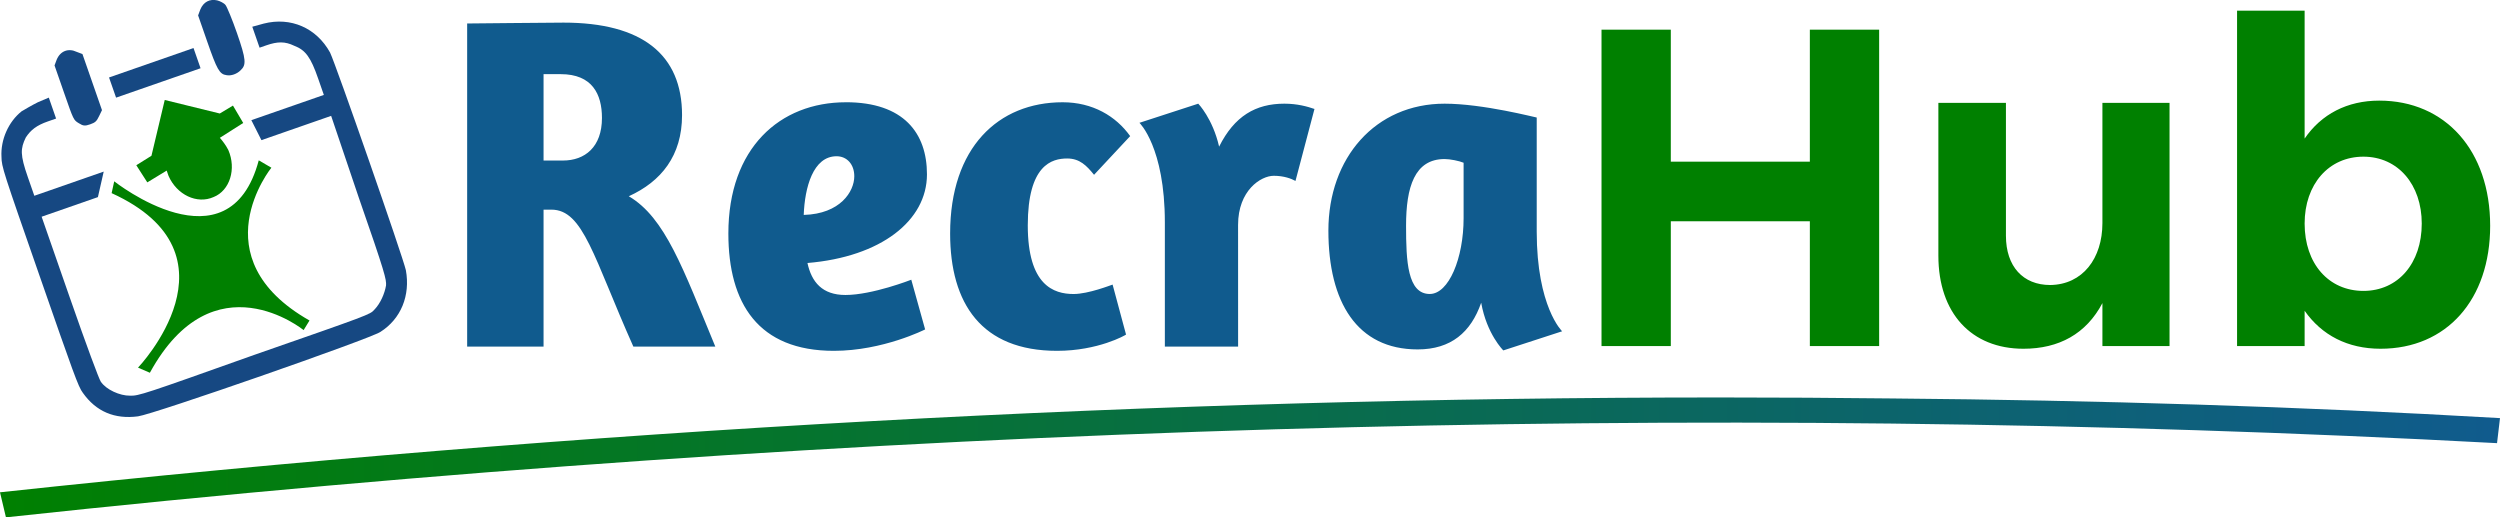 <?xml version="1.0" encoding="UTF-8" standalone="no"?>
<!-- Created with Inkscape (http://www.inkscape.org/) -->

<svg
   width="72.385mm"
   height="14.979mm"
   viewBox="0 0 72.385 14.979"
   version="1.1"
   id="svg1"
   inkscape:version="1.4.2 (ebf0e940d0, 2025-05-08)"
   sodipodi:docname="logo_recrahub_landscape_blue_dark_green_curves.svg"
   xml:space="preserve"
   xmlns:inkscape="http://www.inkscape.org/namespaces/inkscape"
   xmlns:sodipodi="http://sodipodi.sourceforge.net/DTD/sodipodi-0.dtd"
   xmlns="http://www.w3.org/2000/svg"
   xmlns:svg="http://www.w3.org/2000/svg"><sodipodi:namedview
     id="namedview1"
     pagecolor="#ffffff"
     bordercolor="#666666"
     borderopacity="1.0"
     inkscape:showpageshadow="2"
     inkscape:pageopacity="0.0"
     inkscape:pagecheckerboard="0"
     inkscape:deskcolor="#d1d1d1"
     inkscape:document-units="mm"
     inkscape:zoom="2.1825898"
     inkscape:cx="148.4475"
     inkscape:cy="107.21208"
     inkscape:window-width="1205"
     inkscape:window-height="1214"
     inkscape:window-x="937"
     inkscape:window-y="122"
     inkscape:window-maximized="0"
     inkscape:current-layer="layer1" /><defs
     id="defs1"><clipPath
       clipPathUnits="userSpaceOnUse"
       id="clipPath4"><path
         d="M 0,60.556 H 247.72 V 0 H 0 Z"
         transform="translate(-35.436,-43.141)"
         id="path4" /></clipPath><clipPath
       clipPathUnits="userSpaceOnUse"
       id="clipPath6"><path
         d="M 0,60.556 H 247.72 V 0 H 0 Z"
         transform="translate(-24.249,-39.107)"
         id="path6" /></clipPath><clipPath
       clipPathUnits="userSpaceOnUse"
       id="clipPath8"><path
         d="M 0,60.556 H 247.72 V 0 H 0 Z"
         transform="translate(-43.939,-45.002)"
         id="path8" /></clipPath><clipPath
       clipPathUnits="userSpaceOnUse"
       id="clipPath10"><path
         d="M 0,60.556 H 247.72 V 0 H 0 Z"
         transform="translate(-26.01,-33.459)"
         id="path10" /></clipPath><linearGradient
       x1="0"
       y1="0"
       x2="1"
       y2="0"
       gradientUnits="userSpaceOnUse"
       gradientTransform="matrix(72.385,0,0,72.385,60.325,68.541)"
       spreadMethod="pad"
       id="linearGradient11"><stop
         style="stop-opacity:1;stop-color:#008000"
         offset="0"
         id="stop10" /><stop
         style="stop-opacity:1;stop-color:#105b8e icc-color(Coated FOGRA39 (ISO 12647-2:2004), 0.926, 0.599, 0.217, 0.063);"
         offset="1"
         id="stop11" /></linearGradient></defs><g
     inkscape:label="Laag 1"
     inkscape:groupmode="layer"
     id="layer1"
     transform="translate(-60.325,-55.298)"><path
       id="path1"
       d="m 73.851,55.977 v 9.356 h 2.212 v -3.965 h 0.227 c 0.926,0 1.22,1.381 2.373,3.965 h 2.373 c -0.938,-2.265 -1.447,-3.729 -2.505,-4.353 0.938,-0.426 1.542,-1.174 1.542,-2.348 0,-1.753 -1.153,-2.679 -3.431,-2.679 -0.591,0 -2.48,0.025 -2.791,0.025 z m 2.212,3.969 v -2.501 h 0.496 c 0.914,0 1.195,0.579 1.195,1.269 0,0.843 -0.496,1.232 -1.129,1.232 z m 8.753,-1.687 c -1.914,0 -3.402,1.327 -3.402,3.799 0,2.03 0.868,3.398 3.055,3.398 1.422,0 2.642,-0.62 2.642,-0.62 l -0.401,-1.439 c 0,0 -1.129,0.442 -1.906,0.442 -0.67,0 -0.98,-0.372 -1.1,-0.926 2.133,-0.178 3.46,-1.228 3.46,-2.567 0,-1.191 -0.67,-2.088 -2.348,-2.088 z m -1.22,3.262 c 0.029,-0.79 0.269,-1.699 0.951,-1.699 0.298,0 0.513,0.232 0.513,0.579 0,0.442 -0.405,1.091 -1.463,1.12 z m 8.406,-1.162 1.046,-1.12 c -0.413,-0.579 -1.087,-0.98 -1.955,-0.98 -1.864,0 -3.258,1.311 -3.258,3.799 0,2.03 0.909,3.398 3.096,3.398 1.191,0 1.984,-0.455 1.997,-0.471 l -0.389,-1.447 c -0.041,0.012 -0.699,0.273 -1.129,0.273 -0.575,0 -1.327,-0.248 -1.327,-1.989 0,-1.753 0.699,-1.935 1.141,-1.935 0.364,0 0.562,0.207 0.777,0.471 z m 4.17,1.451 c 0,-0.996 0.657,-1.422 1.034,-1.422 0.294,0 0.509,0.083 0.628,0.149 l 0.55,-2.084 c -0.203,-0.07 -0.496,-0.153 -0.872,-0.153 -0.831,0 -1.447,0.36 -1.889,1.244 -0.186,-0.814 -0.604,-1.244 -0.604,-1.244 l -1.703,0.554 c 0,0 0.736,0.703 0.736,2.886 v 3.593 h 2.121 z m 8.647,0.194 v -3.303 c -0.029,0 -1.554,-0.401 -2.667,-0.401 -2.001,0 -3.365,1.563 -3.365,3.675 0,2.071 0.831,3.44 2.584,3.44 0.967,0 1.542,-0.496 1.84,-1.352 0.161,0.91 0.641,1.381 0.641,1.381 l 1.703,-0.554 c 0,0 -0.736,-0.703 -0.736,-2.886 z m -2.117,-0.389 c 0,1.162 -0.43,2.195 -0.98,2.195 -0.645,0 -0.686,-0.951 -0.686,-1.976 0,-1.116 0.244,-1.931 1.116,-1.931 0.157,0 0.426,0.054 0.55,0.107 z m 0,0"
       style="fill:#105b8e;fill-opacity:1;fill-rule:nonzero;stroke:none;stroke-width:0.358"
       aria-label="Recra" /><path
       style="font-weight:600;font-size:12.893px;font-family:Montserrat;fill:#008000;stroke-width:0.358"
       d="m 116.481,64.352 v -9.025 h -2.037 v 3.765 h -4.087 V 55.327 h -2.037 v 9.025 h 2.037 v -3.559 h 4.087 v 3.559 z m 8.536,-6.937 h -1.973 v 3.43 c 0,1.006 -0.58,1.754 -1.534,1.766 -0.799,0 -1.302,-0.529 -1.302,-1.405 v -3.791 h -1.986 v 4.358 c 0,1.637 0.967,2.656 2.501,2.656 1.044,0 1.844,-0.425 2.321,-1.302 v 1.225 h 1.973 z m 6.163,-0.064 c -0.941,0 -1.702,0.387 -2.192,1.083 v -3.649 h -1.986 v 9.567 h 1.986 v -1.006 c 0.503,0.696 1.264,1.083 2.231,1.083 1.947,0 3.223,-1.405 3.223,-3.507 0,-2.14 -1.315,-3.571 -3.262,-3.571 z m -0.464,5.428 c -1.019,0 -1.728,-0.774 -1.728,-1.921 0,-1.122 0.709,-1.908 1.728,-1.908 1.019,0 1.715,0.799 1.715,1.908 0,1.135 -0.696,1.921 -1.715,1.921 z"
       id="text1"
       transform="scale(0.985,1.015)"
       aria-label="Hub" /><path
       id="path2"
       d="m 66.132,57.274 -0.204,-0.585 -2.446,0.852 0.204,0.584 z"
       style="fill:#164882;fill-opacity:1;fill-rule:nonzero;stroke:none;stroke-width:0.353" /><path
       id="path3"
       d="M 0,0 C 0.371,-0.077 0.862,0.094 1.166,0.406 1.633,0.844 1.627,1.255 0.857,3.464 0.473,4.568 0.048,5.59 -0.077,5.753 -0.203,5.916 -0.534,6.075 -0.761,6.134 -1.358,6.27 -1.889,6.016 -2.148,5.376 L -2.326,4.901 -1.578,2.753 C -0.787,0.483 -0.576,0.074 0,0"
       style="fill:#164882;fill-opacity:1;fill-rule:nonzero;stroke:none"
       transform="matrix(0.353,0,0,-0.353,66.882,57.474)"
       clip-path="url(#clipPath4)" /><path
       id="path5"
       d="m 0,0 c 0.43,0.15 0.531,0.254 0.731,0.668 l 0.24,0.496 -1.603,4.602 -0.475,0.179 C -1.769,6.264 -2.444,6.029 -2.743,5.306 L -2.921,4.831 -2.13,2.561 C -1.361,0.352 -1.361,0.352 -0.926,0.09 -0.574,-0.131 -0.429,-0.15 0,0"
       style="fill:#164882;fill-opacity:1;fill-rule:nonzero;stroke:none"
       transform="matrix(0.353,0,0,-0.353,62.935,58.898)"
       clip-path="url(#clipPath6)" /><path
       id="path7"
       d="M 0,0 C -1.116,2.019 -3.225,2.936 -5.436,2.372 L -6.378,2.113 -5.78,0.395 -5.228,0.587 c 0.921,0.321 1.537,0.329 2.282,-0.031 0.95,-0.357 1.369,-0.968 1.968,-2.686 l 0.47,-1.35 -5.947,-2.071 0.828,-1.639 5.718,1.992 2.268,-6.71 c 2.18,-6.258 2.269,-6.709 2.234,-7.203 -0.114,-0.659 -0.453,-1.465 -0.96,-1.986 -0.344,-0.395 -0.405,-0.416 -9.855,-3.708 -8.998,-3.203 -9.489,-3.374 -10.188,-3.343 -0.822,-0.011 -1.959,0.488 -2.4,1.16 -0.146,0.224 -1.127,2.841 -2.559,6.952 l -2.287,6.566 4.616,1.608 0.476,2.093 -5.691,-1.983 -0.534,1.534 c -0.641,1.841 -0.607,2.334 -0.167,3.245 0.403,0.621 0.891,0.998 1.811,1.319 l 0.675,0.235 -0.598,1.718 -0.9,-0.382 c -0.469,-0.233 -1.04,-0.569 -1.325,-0.737 -1.078,-0.857 -1.736,-2.325 -1.656,-3.742 0.011,-0.822 0.118,-1.129 3.132,-9.78 2.758,-7.916 3.164,-9.082 3.54,-9.57 1.09,-1.547 2.619,-2.184 4.527,-1.932 1.251,0.16 19.046,6.359 19.881,6.925 1.691,1.071 2.466,2.993 2.089,5.063 C 5.98,-16.77 0.486,-1 0,0"
       style="fill:#164882;fill-opacity:1;fill-rule:nonzero;stroke:none"
       transform="matrix(0.353,0,0,-0.353,69.881,56.818)"
       clip-path="url(#clipPath8)" /><path
       id="path9"
       d="m 0,0 c 11.041,-5.03 2.165,-14.314 2.165,-14.314 l 0.972,-0.419 c 5.215,9.523 12.611,3.499 12.611,3.499 l 0.483,0.787 C 7.14,-5.288 13.103,2.087 13.103,2.087 L 12.068,2.69 C 9.622,-6.487 0.213,0.969 0.213,0.969 Z M 3.267,3.065 2.024,2.288 2.927,0.882 4.517,1.849 C 4.559,1.726 4.623,1.542 4.666,1.419 5.345,-0.134 6.999,-0.933 8.368,-0.319 9.697,0.213 10.248,1.987 9.57,3.54 9.359,3.948 9.108,4.274 8.878,4.538 L 10.793,5.755 9.952,7.182 8.872,6.531 4.356,7.641 Z"
       style="fill:#008000;fill-opacity:1;fill-rule:nonzero;stroke:none"
       transform="matrix(0.353,0,0,-0.353,63.557,60.89)"
       clip-path="url(#clipPath10)" /><path
       id="path11"
       d="m 60.325,69.552 0.172,0.725 c 24.94,-2.691 48.991,-3.39 72.127,-2.148 v 0 l 0.086,-0.725 c -5.813,-0.337 -11.682,-0.518 -17.581,-0.569 v 0 c -1.654,-0.019 -3.313,-0.029 -4.976,-0.029 v 0 c -16.209,0 -32.818,0.915 -49.828,2.746"
       style="fill:url(#linearGradient11);stroke:none;stroke-width:0.353" /></g></svg>
